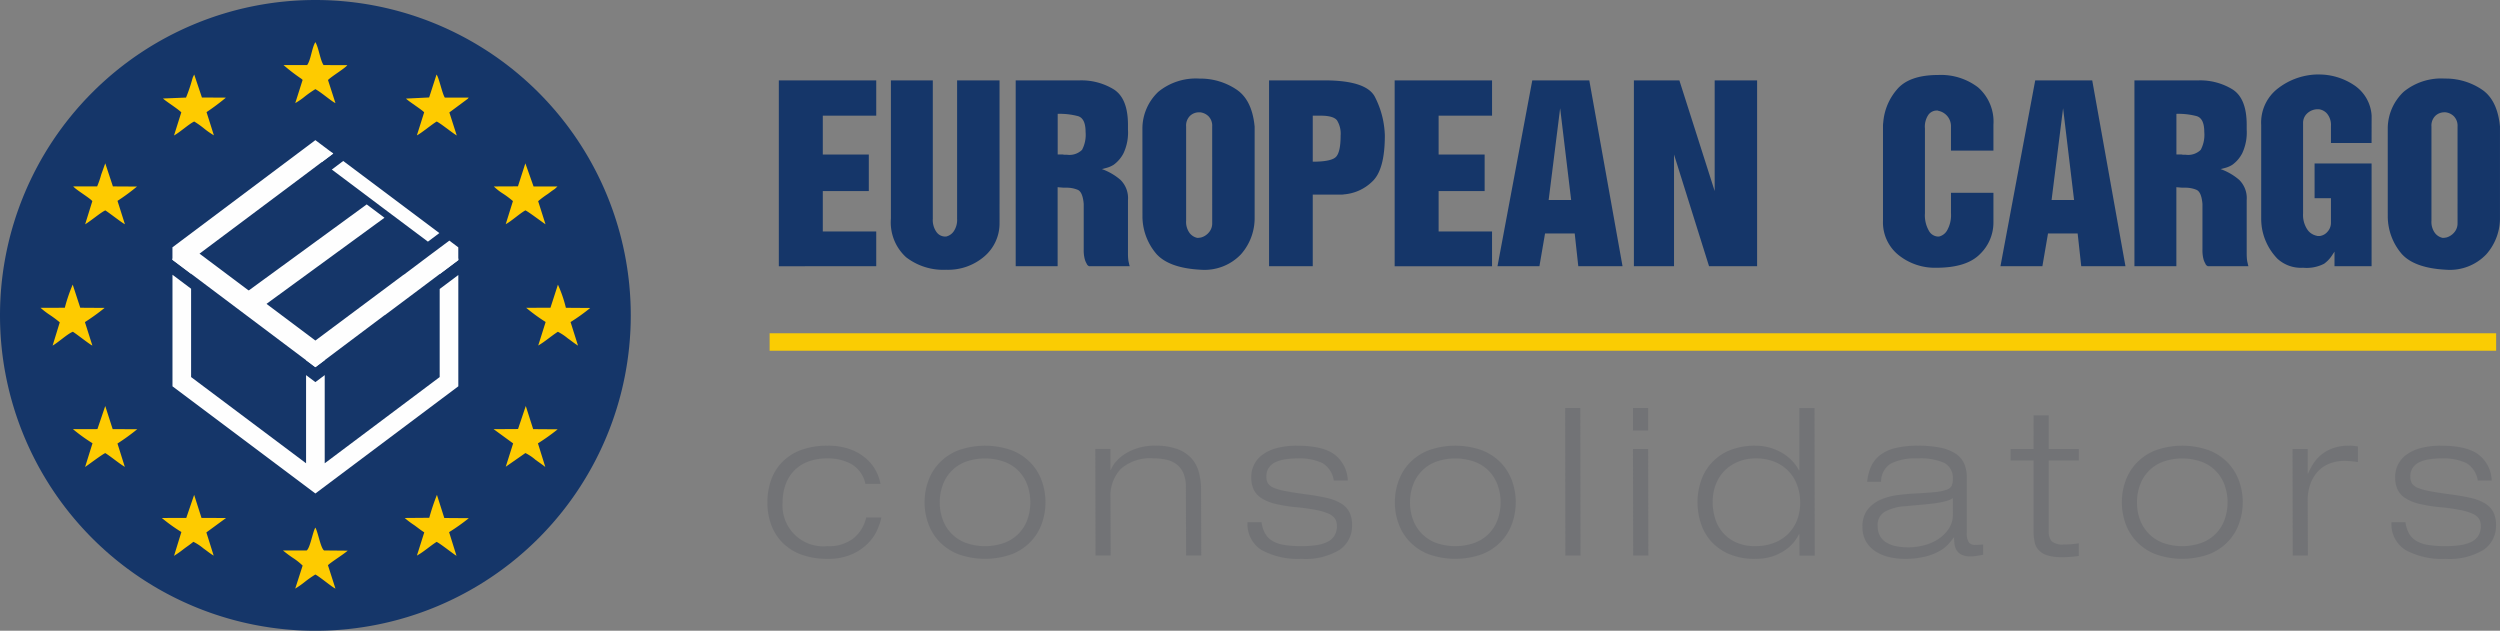 <svg id="Camada_x0020_1" xmlns="http://www.w3.org/2000/svg" width="339.842" height="85.744" viewBox="0 0 339.842 85.744">
  <rect x="0" y="0" width="339.842" height="85.744" fill="#808080" stroke="none"/>
  <g id="_1639283573376">
    <path id="Caminho_1" data-name="Caminho 1" d="M667.528,187.43H432.83v2.376h234.7Z" transform="translate(-328.211 -142.126)" fill="#facc03" fill-rule="evenodd"/>
    <path id="Caminho_2" data-name="Caminho 2" d="M438.01,42.69h13.241v4.8h-7.263v5.281h6.255v4.97h-6.255v5.492h7.263v4.723H438.01V42.69Zm20.932,0v18.8a2.8,2.8,0,0,0,.505,1.822,1.455,1.455,0,0,0,1.129.609h.174a1.755,1.755,0,0,0,1.025-.694,2.759,2.759,0,0,0,.469-1.738V42.69h5.77V62.01a5.9,5.9,0,0,1-2.052,4.6,7.547,7.547,0,0,1-5.211,1.825,8.275,8.275,0,0,1-5.438-1.7,6.4,6.4,0,0,1-2.067-5.245V42.69Zm11.276,0h8.755a8.431,8.431,0,0,1,4.554,1.216q1.943,1.218,1.946,4.832v.66a6.644,6.644,0,0,1-.609,3.2,4.457,4.457,0,0,1-1.337,1.564,3.532,3.532,0,0,1-.887.4c-.29.08-.527.145-.713.189a7.983,7.983,0,0,1,2.519,1.46,3.472,3.472,0,0,1,1.027,2.746v7.263a7.339,7.339,0,0,0,.034.781,2.572,2.572,0,0,0,.1.539,2.084,2.084,0,0,0,.07.312c.024.07.034.1.034.1h-5.526l-.121-.068a.64.64,0,0,1-.225-.314,2.229,2.229,0,0,1-.261-.66,4.608,4.608,0,0,1-.123-1.18V59.474q-.138-1.6-.8-1.9a3.925,3.925,0,0,0-1.6-.295c-.184,0-.37,0-.554-.017s-.384-.029-.592-.053V67.951h-5.7V42.69Zm5.7,4.551v5.525h.7a1.161,1.161,0,0,0,.295.034h.261a2.46,2.46,0,0,0,2.05-.66,4.342,4.342,0,0,0,.486-2.432q0-1.842-1.025-2.154A9.8,9.8,0,0,0,475.915,47.241Zm11.517,1.982a6.88,6.88,0,0,1,2.171-4.986,8.063,8.063,0,0,1,5.579-1.789h.242a8.8,8.8,0,0,1,4.725,1.441q2.19,1.407,2.538,5.09V61.246a7.427,7.427,0,0,1-1.859,5.09,6.833,6.833,0,0,1-5.4,2.1q-4.307-.21-6.065-2.12a7.893,7.893,0,0,1-1.926-5.073Zm9.485,0v-.244a1.828,1.828,0,0,0-.5-1.407,1.937,1.937,0,0,0-1.129-.539h-.174a1.779,1.779,0,0,0-1.2.469,1.854,1.854,0,0,0-.539,1.477V61.766a2.549,2.549,0,0,0,.469,1.67,1.793,1.793,0,0,0,1.025.66h.174a1,1,0,0,0,.157-.017.771.771,0,0,1,.155-.019,2.122,2.122,0,0,0,1.078-.66,1.861,1.861,0,0,0,.486-1.32Zm7.73-6.533h7.505q5.631,0,6.845,2.173a12.158,12.158,0,0,1,1.39,5.332q0,4.692-1.738,6.272a6.2,6.2,0,0,1-3.821,1.721,1.888,1.888,0,0,1-.348.034h-3.892v9.729h-5.941V42.69Zm5.941,4.8v6.255q2.469,0,3.128-.626t.66-2.92a3.46,3.46,0,0,0-.486-2.067q-.486-.642-2.224-.643Zm11.136-4.8h13.238v4.8H527.7v5.281h6.255v4.97H527.7v5.492h7.263v4.723H521.724V42.69Zm18.708,0h7.749L552.7,67.951h-6.014L546.2,63.5h-4.032l-.764,4.447h-5.7l4.728-25.261Zm2.224,16.262h3.058L544.22,46.478ZM554.241,42.69h6.185l4.8,15.046V42.69h5.767V67.951h-6.533L559.7,52.767V67.951h-5.455V42.69ZM597.35,57.978h5.77V62.01a5.954,5.954,0,0,1-1.825,4.293q-1.824,1.856-5.924,1.859a7.892,7.892,0,0,1-5.144-1.721,5.7,5.7,0,0,1-2.12-4.675V48.822a2.624,2.624,0,0,1,.034-.4,7.773,7.773,0,0,1,1.825-4.447q1.65-2.016,5.646-2.016a8.275,8.275,0,0,1,5.438,1.7,6.191,6.191,0,0,1,2.069,5.073v3.507h-5.77V48.979a2.13,2.13,0,0,0-1.738-2.154.135.135,0,0,0-.1-.034h-.138a1.414,1.414,0,0,0-1.078.556,2.849,2.849,0,0,0-.486,1.876V60.76a4.216,4.216,0,0,0,.539,2.378,1.489,1.489,0,0,0,1.2.783h.174a1.754,1.754,0,0,0,1.129-.887,4.214,4.214,0,0,0,.5-2.274V57.978ZM608.8,42.69h7.749l4.518,25.261h-6.011l-.488-4.447h-4.029l-.764,4.447h-5.7L608.8,42.69Zm2.224,16.262h3.058l-1.494-12.475ZM622.294,42.69h8.757a8.416,8.416,0,0,1,4.551,1.216q1.947,1.218,1.946,4.832v.66a6.644,6.644,0,0,1-.609,3.2,4.433,4.433,0,0,1-1.337,1.564,3.557,3.557,0,0,1-.885.4c-.29.08-.529.145-.713.189a8.012,8.012,0,0,1,2.519,1.46,3.479,3.479,0,0,1,1.025,2.746v7.263c0,.3.012.561.034.781a2.731,2.731,0,0,0,.1.539,2.471,2.471,0,0,0,.07.312l.036.1h-5.525s-.041-.022-.121-.068a.641.641,0,0,1-.227-.314,2.375,2.375,0,0,1-.261-.66,4.742,4.742,0,0,1-.121-1.18V59.474q-.138-1.6-.8-1.9a3.913,3.913,0,0,0-1.6-.295c-.186,0-.37,0-.556-.017s-.382-.029-.59-.053V67.951h-5.7V42.69Zm5.7,4.551v5.525h.694a1.161,1.161,0,0,0,.295.034h.261a2.457,2.457,0,0,0,2.05-.66,4.338,4.338,0,0,0,.488-2.432q0-1.842-1.027-2.154A9.786,9.786,0,0,0,627.994,47.241ZM654.522,51.2H649V48.909a2.418,2.418,0,0,0-.505-1.668,1.771,1.771,0,0,0-1.129-.624h-.278a2.08,2.08,0,0,0-1.269.52,1.737,1.737,0,0,0-.607,1.32v12.3a3.582,3.582,0,0,0,.573,2.2,2.007,2.007,0,0,0,1.269.853.321.321,0,0,0,.138.034h.314a1.674,1.674,0,0,0,1.022-.573A1.785,1.785,0,0,0,649,62.01v-3.3h-2.224V53.983h7.749V67.951h-5.04v-1.98c-.046.07-.092.138-.14.208l-.138.21a4.27,4.27,0,0,1-1.146,1.233,5.2,5.2,0,0,1-2.85.539,4.716,4.716,0,0,1-3.493-1.235,7.848,7.848,0,0,1-2.1-4.169,8.752,8.752,0,0,1-.1-1.267V48.738a5.845,5.845,0,0,1,2.347-5.006,9.059,9.059,0,0,1,5.158-1.842h.314a8.57,8.57,0,0,1,4.742,1.407,5.352,5.352,0,0,1,2.451,4.189Zm2.2-1.98a6.881,6.881,0,0,1,2.173-4.986,8.06,8.06,0,0,1,5.576-1.789h.244a8.794,8.794,0,0,1,4.725,1.441q2.19,1.407,2.538,5.09V61.246a7.417,7.417,0,0,1-1.861,5.09,6.831,6.831,0,0,1-5.4,2.1q-4.311-.21-6.064-2.12a7.881,7.881,0,0,1-1.929-5.073Zm9.487,0v-.244a1.837,1.837,0,0,0-.5-1.407,1.937,1.937,0,0,0-1.131-.539h-.172a1.779,1.779,0,0,0-1.2.469,1.854,1.854,0,0,0-.542,1.477V61.766a2.535,2.535,0,0,0,.471,1.67,1.785,1.785,0,0,0,1.025.66h.174a.971.971,0,0,0,.155-.017.813.813,0,0,1,.157-.019,2.142,2.142,0,0,0,1.078-.66,1.862,1.862,0,0,0,.486-1.32Z" transform="translate(-332.139 -31.765)" fill="#153669"/>
    <path id="Caminho_3" data-name="Caminho 3" d="M447.091,244.337a8.411,8.411,0,0,1-.558,1.685,6.2,6.2,0,0,1-1.267,1.837,7.053,7.053,0,0,1-2.2,1.491,7.961,7.961,0,0,1-3.3.614,10.1,10.1,0,0,1-3.5-.558,6.952,6.952,0,0,1-2.548-1.574,6.769,6.769,0,0,1-1.576-2.422,8.645,8.645,0,0,1-.544-3.135,8.958,8.958,0,0,1,.5-3.024,6.708,6.708,0,0,1,1.518-2.451,6.991,6.991,0,0,1,2.55-1.629,10.067,10.067,0,0,1,3.594-.585,8.71,8.71,0,0,1,3.176.515,6.886,6.886,0,0,1,2.156,1.3,5.74,5.74,0,0,1,1.3,1.685,6.589,6.589,0,0,1,.585,1.685h-2.062a4.035,4.035,0,0,0-1.854-2.659,6.5,6.5,0,0,0-3.3-.8,7.223,7.223,0,0,0-2.7.462,5.143,5.143,0,0,0-1.893,1.267,5.268,5.268,0,0,0-1.129,1.895,7.142,7.142,0,0,0-.375,2.34,5.547,5.547,0,0,0,6.1,5.961,5.348,5.348,0,0,0,3.577-1.1,5.057,5.057,0,0,0,1.687-2.8Zm5.874-2.062a8.453,8.453,0,0,1,.5-2.9,6.96,6.96,0,0,1,1.518-2.465,7.222,7.222,0,0,1,2.562-1.7,10.875,10.875,0,0,1,7.273,0,7.245,7.245,0,0,1,2.562,1.7,7,7,0,0,1,1.518,2.465,8.637,8.637,0,0,1,0,5.794,6.976,6.976,0,0,1-1.518,2.465,7.213,7.213,0,0,1-2.562,1.7,10.836,10.836,0,0,1-7.273,0,7.19,7.19,0,0,1-2.562-1.7,6.94,6.94,0,0,1-1.518-2.465A8.439,8.439,0,0,1,452.965,242.275Zm2.062,0a6.64,6.64,0,0,0,.418,2.4,5.291,5.291,0,0,0,3.121,3.12,7.891,7.891,0,0,0,5.223,0,5.251,5.251,0,0,0,3.133-3.12,7.036,7.036,0,0,0,0-4.779,5.229,5.229,0,0,0-3.133-3.133,7.851,7.851,0,0,0-5.223,0,5.268,5.268,0,0,0-3.121,3.133A6.685,6.685,0,0,0,455.027,242.275Zm33.455-2.091a4.613,4.613,0,0,0-.319-1.825,3.118,3.118,0,0,0-.892-1.2,3.454,3.454,0,0,0-1.38-.655,7.546,7.546,0,0,0-1.781-.2,6.08,6.08,0,0,0-4.457,1.421,5.31,5.31,0,0,0-1.421,3.928l.027,7.856H476.2l-.029-14.486h2.062v2.842h.056a3.829,3.829,0,0,1,.74-1.17,5.521,5.521,0,0,1,1.281-1.059,7.153,7.153,0,0,1,1.767-.766,7.817,7.817,0,0,1,2.2-.292,8.742,8.742,0,0,1,2.995.445,4.819,4.819,0,0,1,1.936,1.24,4.592,4.592,0,0,1,1.03,1.895,8.794,8.794,0,0,1,.307,2.381l.029,8.97h-2.062l-.029-9.332Zm20.11-.863a3.324,3.324,0,0,0-1.559-2.381,7.439,7.439,0,0,0-3.427-.628,10.573,10.573,0,0,0-1.561.114,4.979,4.979,0,0,0-1.337.375,2.282,2.282,0,0,0-.933.752,2.088,2.088,0,0,0-.348,1.24,1.743,1.743,0,0,0,.222.921,1.691,1.691,0,0,0,.824.612,8.422,8.422,0,0,0,1.641.447q1.044.2,2.69.418,1.668.221,2.855.5a6.435,6.435,0,0,1,1.936.752,3.044,3.044,0,0,1,1.114,1.17,3.778,3.778,0,0,1,.363,1.755,3.905,3.905,0,0,1-1.714,3.384,8.961,8.961,0,0,1-5.168,1.213,10.325,10.325,0,0,1-5.39-1.184,4.122,4.122,0,0,1-1.936-3.8h1.9a4.4,4.4,0,0,0,.488,1.532,2.777,2.777,0,0,0,.974,1,4.409,4.409,0,0,0,1.6.558,14.333,14.333,0,0,0,2.369.167,13.851,13.851,0,0,0,1.965-.126,5.229,5.229,0,0,0,1.518-.43,2.357,2.357,0,0,0,.989-.851,2.451,2.451,0,0,0,.348-1.351,1.827,1.827,0,0,0-.237-.933,1.885,1.885,0,0,0-.848-.7,7.732,7.732,0,0,0-1.687-.515,26.722,26.722,0,0,0-2.77-.389,19.617,19.617,0,0,1-2.857-.462,5.993,5.993,0,0,1-1.88-.778,2.893,2.893,0,0,1-1.044-1.172,3.847,3.847,0,0,1-.319-1.656,3.688,3.688,0,0,1,1.544-3.079,5.8,5.8,0,0,1,1.936-.892,10.56,10.56,0,0,1,2.758-.319q3.51,0,5.112,1.225a4.606,4.606,0,0,1,1.769,3.51Zm8.3,2.954a8.454,8.454,0,0,1,.5-2.9,6.961,6.961,0,0,1,1.518-2.465,7.222,7.222,0,0,1,2.562-1.7,10.875,10.875,0,0,1,7.273,0,7.244,7.244,0,0,1,2.562,1.7,7,7,0,0,1,1.518,2.465,8.637,8.637,0,0,1,0,5.794,6.975,6.975,0,0,1-1.518,2.465,7.212,7.212,0,0,1-2.562,1.7,10.835,10.835,0,0,1-7.273,0,7.189,7.189,0,0,1-2.562-1.7,6.941,6.941,0,0,1-1.518-2.465A8.441,8.441,0,0,1,516.89,242.275Zm2.062,0a6.64,6.64,0,0,0,.418,2.4,5.292,5.292,0,0,0,3.12,3.12,7.891,7.891,0,0,0,5.223,0,5.251,5.251,0,0,0,3.133-3.12,7.034,7.034,0,0,0,0-4.779,5.229,5.229,0,0,0-3.133-3.133,7.85,7.85,0,0,0-5.223,0,5.268,5.268,0,0,0-3.12,3.133A6.685,6.685,0,0,0,518.952,242.275Zm21.087-12.815H542.1l.027,20.057h-2.059Zm9.219,0h2.062v3.065h-2.062Zm0,5.571h2.062l.027,14.486h-2.062Zm22.617,11.59h-.056a5.674,5.674,0,0,1-.667,1.044,5.552,5.552,0,0,1-1.17,1.085,6.754,6.754,0,0,1-1.728.865,7.127,7.127,0,0,1-2.34.348,8.7,8.7,0,0,1-3.732-.711,6.984,6.984,0,0,1-2.424-1.81,6.814,6.814,0,0,1-1.322-2.465,9.434,9.434,0,0,1-.406-2.7,8.98,8.98,0,0,1,.474-2.9,6.785,6.785,0,0,1,3.9-4.165,8.98,8.98,0,0,1,3.51-.626,7.068,7.068,0,0,1,3.635.989,6.361,6.361,0,0,1,1.337,1.059,5.6,5.6,0,0,1,.933,1.3h.056v-8.47h2.062l.029,20.057H571.9Zm.111-4.346a6.717,6.717,0,0,0-.363-2.187,5.345,5.345,0,0,0-2.978-3.258,6.619,6.619,0,0,0-2.731-.517,6.178,6.178,0,0,0-2.284.418,5.671,5.671,0,0,0-1.854,1.184,5.345,5.345,0,0,0-1.237,1.88,6.568,6.568,0,0,0-.447,2.48,7.448,7.448,0,0,0,.322,2.158,5.137,5.137,0,0,0,2.813,3.273,6.16,6.16,0,0,0,2.688.529,6.941,6.941,0,0,0,2.4-.4,5.533,5.533,0,0,0,1.922-1.155,5.422,5.422,0,0,0,1.284-1.866A6.453,6.453,0,0,0,571.985,242.275Zm9.108-2.787a6.628,6.628,0,0,1,.515-2.047,4.136,4.136,0,0,1,1.2-1.545,5.475,5.475,0,0,1,2.062-.977,12.5,12.5,0,0,1,3.133-.334,14.559,14.559,0,0,1,3.079.278,5.86,5.86,0,0,1,2.062.822,3.119,3.119,0,0,1,1.141,1.351,4.613,4.613,0,0,1,.348,1.839v7.575a2.2,2.2,0,0,0,.266,1.255,1.013,1.013,0,0,0,.877.363c.186,0,.365,0,.544-.014s.355-.022.541-.041v1.392c-.2.039-.459.085-.766.14a5.366,5.366,0,0,1-.96.085,2.614,2.614,0,0,1-1.225-.239,1.635,1.635,0,0,1-.67-.612,2.088,2.088,0,0,1-.278-.836,7.529,7.529,0,0,1-.056-.877h-.056q-.254.363-.67.851a4.8,4.8,0,0,1-1.184.948,7.772,7.772,0,0,1-1.948.778,11.516,11.516,0,0,1-2.968.322,8.941,8.941,0,0,1-1.922-.222,6.006,6.006,0,0,1-1.825-.725,4.125,4.125,0,0,1-1.351-1.337,3.784,3.784,0,0,1-.529-2.062,3.7,3.7,0,0,1,.682-2.328,4.536,4.536,0,0,1,1.743-1.351,8.444,8.444,0,0,1,2.325-.641q1.269-.163,2.465-.222,1.7-.083,2.7-.193a6.238,6.238,0,0,0,1.532-.321,1.154,1.154,0,0,0,.681-.544,2.086,2.086,0,0,0,.155-.863,2.32,2.32,0,0,0-1.117-2.214,7.924,7.924,0,0,0-3.676-.628,7.371,7.371,0,0,0-3.65.711,2.859,2.859,0,0,0-1.308,2.465h-1.9Zm11.646,2.229a2.926,2.926,0,0,1-.807.363,10.788,10.788,0,0,1-1.213.266c-.493.082-1.1.157-1.81.222s-1.583.143-2.6.237a6.757,6.757,0,0,0-2.816.752,2.066,2.066,0,0,0-.974,1.922,2.757,2.757,0,0,0,.334,1.409,2.468,2.468,0,0,0,.921.9,4.189,4.189,0,0,0,1.337.474,8.789,8.789,0,0,0,1.588.138,8.467,8.467,0,0,0,2.115-.278,6.344,6.344,0,0,0,1.951-.848,5.05,5.05,0,0,0,1.421-1.407,3.434,3.434,0,0,0,.558-1.951Zm10.974-11.254h2.059v4.568h4.095v1.561h-4.095v9.581a2.04,2.04,0,0,0,.4,1.395,2.262,2.262,0,0,0,1.658.445,11.486,11.486,0,0,0,1.24-.056c.326-.036.59-.075.793-.111v1.728c-.389.056-.778.1-1.167.126s-.754.041-1.088.041a6.779,6.779,0,0,1-1.977-.237,2.755,2.755,0,0,1-1.184-.684,2.282,2.282,0,0,1-.585-1.114,7.071,7.071,0,0,1-.152-1.559v-9.555h-3.121v-1.561h3.121Zm12,11.812a8.509,8.509,0,0,1,.5-2.9,7,7,0,0,1,1.518-2.465,7.223,7.223,0,0,1,2.562-1.7,10.875,10.875,0,0,1,7.273,0,7.244,7.244,0,0,1,2.562,1.7,6.993,6.993,0,0,1,1.518,2.465,8.6,8.6,0,0,1,0,5.794,6.972,6.972,0,0,1-1.518,2.465,7.212,7.212,0,0,1-2.562,1.7,10.836,10.836,0,0,1-7.273,0,7.191,7.191,0,0,1-2.562-1.7,6.975,6.975,0,0,1-1.518-2.465A8.5,8.5,0,0,1,615.715,242.275Zm2.059,0a6.634,6.634,0,0,0,.418,2.4,5.291,5.291,0,0,0,3.12,3.12,7.891,7.891,0,0,0,5.223,0,5.251,5.251,0,0,0,3.133-3.12,7.035,7.035,0,0,0,0-4.779,5.228,5.228,0,0,0-3.133-3.133,7.851,7.851,0,0,0-5.223,0,5.268,5.268,0,0,0-3.12,3.133A6.681,6.681,0,0,0,617.775,242.275Zm21.142-7.244h2.062v3.316h.056a10.188,10.188,0,0,1,.7-1.31,5.049,5.049,0,0,1,1.073-1.211,5.5,5.5,0,0,1,1.574-.892,6.227,6.227,0,0,1,2.2-.348,5.035,5.035,0,0,1,1.226.111v2.117a11.231,11.231,0,0,0-1.9-.167,5.652,5.652,0,0,0-1.714.278,4.289,4.289,0,0,0-1.586.918,4.824,4.824,0,0,0-1.172,1.7,6.539,6.539,0,0,0-.459,2.591l.029,7.382h-2.062Zm25.181,4.29a3.324,3.324,0,0,0-1.559-2.381,7.431,7.431,0,0,0-3.427-.628,10.517,10.517,0,0,0-1.559.114,4.972,4.972,0,0,0-1.339.375,2.281,2.281,0,0,0-.933.752,2.105,2.105,0,0,0-.348,1.24,1.745,1.745,0,0,0,.222.921,1.691,1.691,0,0,0,.824.612,8.419,8.419,0,0,0,1.641.447q1.048.2,2.69.418,1.671.221,2.855.5a6.434,6.434,0,0,1,1.936.752,3.044,3.044,0,0,1,1.114,1.17,3.778,3.778,0,0,1,.363,1.755,3.905,3.905,0,0,1-1.714,3.384,8.957,8.957,0,0,1-5.168,1.213,10.325,10.325,0,0,1-5.39-1.184,4.122,4.122,0,0,1-1.936-3.8h1.895a4.4,4.4,0,0,0,.488,1.532,2.777,2.777,0,0,0,.974,1,4.423,4.423,0,0,0,1.6.558,14.28,14.28,0,0,0,2.366.167,13.853,13.853,0,0,0,1.965-.126,5.229,5.229,0,0,0,1.518-.43,2.356,2.356,0,0,0,.989-.851,2.45,2.45,0,0,0,.348-1.351,1.828,1.828,0,0,0-.237-.933,1.885,1.885,0,0,0-.848-.7,7.689,7.689,0,0,0-1.687-.515,26.723,26.723,0,0,0-2.77-.389,19.619,19.619,0,0,1-2.857-.462,5.993,5.993,0,0,1-1.88-.778,2.893,2.893,0,0,1-1.044-1.172,3.882,3.882,0,0,1-.319-1.656,3.688,3.688,0,0,1,1.545-3.079,5.819,5.819,0,0,1,1.936-.892,10.559,10.559,0,0,1,2.758-.319q3.51,0,5.112,1.225a4.606,4.606,0,0,1,1.769,3.51h-1.9Z" transform="translate(-327.278 -173.997)" fill="#727376"/>
    <path id="Caminho_4" data-name="Caminho 4" d="M42.872,0A42.872,42.872,0,1,1,0,42.872,42.874,42.874,0,0,1,42.872,0Z" fill="#153669" fill-rule="evenodd"/>
    <g id="Grupo_1" data-name="Grupo 1" transform="translate(5.511 5.726)">
      <path id="Caminho_5" data-name="Caminho 5" d="M299.214,163.21l-3.3.012a24.53,24.53,0,0,0,2.644,1.929l-1.008,3.2c.943-.549,1.774-1.3,2.671-1.871a7.347,7.347,0,0,1,1.354.9c.5.348.872.665,1.385.984l-1.013-3.205a25.868,25.868,0,0,0,2.673-1.914l-3.309-.024a17.355,17.355,0,0,0-1.083-3.147Z" transform="translate(-229.897 -127.106)" fill="#fecb00" fill-rule="evenodd"/>
      <path id="Caminho_6" data-name="Caminho 6" d="M26.1,163.215l-3.3.007a11.036,11.036,0,0,0,1.269.974,15.618,15.618,0,0,1,1.344,1l-.974,3.164c.812-.459,2.028-1.607,2.758-1.883.67.43,2.2,1.665,2.649,1.88l-1.013-3.191a29.861,29.861,0,0,0,2.678-1.931l-3.311-.022-1.027-3.145A21.534,21.534,0,0,0,26.1,163.215Z" transform="translate(-22.8 -127.106)" fill="#fecb00" fill-rule="evenodd"/>
      <path id="Caminho_7" data-name="Caminho 7" d="M230.936,281.418l-3.336.027a11.966,11.966,0,0,0,1.3.977c.5.36.889.684,1.361.977l-1,3.157c.938-.512,1.791-1.305,2.676-1.861.428.174,2.108,1.518,2.707,1.9l-1.008-3.224a27.551,27.551,0,0,0,2.683-1.9l-3.336-.024-1-3.142a28.946,28.946,0,0,0-1.044,3.118Z" transform="translate(-178.098 -216.758)" fill="#fecb00" fill-rule="evenodd"/>
      <path id="Caminho_8" data-name="Caminho 8" d="M162.655,26.808H159.44a25.727,25.727,0,0,0,2.424,1.861c.181.155.051.031.174.162l-1,3.149a9.073,9.073,0,0,0,1.315-.909,15.041,15.041,0,0,1,1.419-.989c.8.43,2.166,1.641,2.731,1.9l-1.015-3.142c.558-.551,2.374-1.624,2.62-2.018l-3.222-.012c-.479-.715-.648-2.354-1.114-3.116C163.283,24.483,163.17,26.1,162.655,26.808Z" transform="translate(-126.413 -23.69)" fill="#fecb00" fill-rule="evenodd"/>
      <path id="Caminho_9" data-name="Caminho 9" d="M44.451,94.98l-3.251,0c.348.454,2.171,1.513,2.594,2l-.979,3.152c.754-.447,2.2-1.673,2.746-1.888.6.379,2.289,1.716,2.661,1.876l-1.008-3.174A27.424,27.424,0,0,0,49.863,95l-3.273-.019L45.551,91.84,45,93.375a12.411,12.411,0,0,1-.551,1.6Z" transform="translate(-36.753 -75.367)" fill="#fecb00" fill-rule="evenodd"/>
      <path id="Caminho_10" data-name="Caminho 10" d="M281,94.965l-3.28.015a7.625,7.625,0,0,0,1.269.989,12.162,12.162,0,0,1,1.329,1l-.979,3.137c.7-.35,1.943-1.482,2.673-1.873.348.131,2.154,1.508,2.734,1.888l-1-3.14A12.7,12.7,0,0,1,285.063,96c.215-.157.384-.29.619-.459.133-.094.205-.131.346-.239l.346-.324-3.253,0-1.114-3.142Z" transform="translate(-216.103 -75.36)" fill="#fecb00" fill-rule="evenodd"/>
      <path id="Caminho_11" data-name="Caminho 11" d="M44.356,231.47l-3.326.007a23.448,23.448,0,0,0,2.659,1.917l-1.008,3.227c.44-.295,2.383-1.76,2.748-1.89.9.578,1.719,1.3,2.652,1.876l-1-3.176a28.776,28.776,0,0,0,2.685-1.943l-3.338-.017-1.008-3.14Z" transform="translate(-36.624 -178.866)" fill="#fecb00" fill-rule="evenodd"/>
      <path id="Caminho_12" data-name="Caminho 12" d="M162.365,299.846l-3.215,0a15.946,15.946,0,0,0,1.317.986,8.465,8.465,0,0,1,1.354,1.068l-1.008,3.13a12.569,12.569,0,0,0,1.354-.955,13.649,13.649,0,0,1,1.383-.962c.6.3,2.272,1.723,2.731,1.914l-1.02-3.181c.522-.488,2-1.383,2.69-1.975l-3.215-.029c-.474-.317-.827-2.526-1.187-3.106C163.191,297.318,162.838,299.529,162.365,299.846Z" transform="translate(-126.193 -230.741)" fill="#fecb00" fill-rule="evenodd"/>
      <path id="Caminho_13" data-name="Caminho 13" d="M94.334,281.443l-3.324.01a22.761,22.761,0,0,0,2.659,1.907l-1,3.241a13.9,13.9,0,0,0,1.291-.911c.474-.363.889-.619,1.337-1a6.844,6.844,0,0,1,1.361.892c.5.353.877.679,1.4.989l-.993-3.157,2.676-1.96-3.338-.01-1-3.135Z" transform="translate(-74.523 -216.766)" fill="#fecb00" fill-rule="evenodd"/>
      <path id="Caminho_14" data-name="Caminho 14" d="M231.47,45.013l-3.15.155c.457.447,2.11,1.467,2.473,1.866l-.989,3.128c.483-.2,2.006-1.472,2.69-1.876.5.218,1.96,1.426,2.731,1.9l-1.008-3.137,2.465-1.827a1.08,1.08,0,0,0,.16-.186l-3.239,0c-.379-.6-.776-2.666-1.129-3.137Z" transform="translate(-178.644 -37.491)" fill="#fecb00" fill-rule="evenodd"/>
      <path id="Caminho_15" data-name="Caminho 15" d="M94.8,45.035l-3.128.128c.387.387,1.926,1.332,2.487,1.878l-.993,3.149c.8-.435,2.033-1.566,2.746-1.9a12.509,12.509,0,0,1,1.339.948,10.525,10.525,0,0,0,1.337.931l-1-3.154a31.391,31.391,0,0,0,2.635-1.97l-3.263-.019L95.912,41.9l-.172.353c-.044.109-.085.271-.118.372A20.4,20.4,0,0,1,94.8,45.035Z" transform="translate(-75.023 -37.498)" fill="#fecb00" fill-rule="evenodd"/>
      <path id="Caminho_16" data-name="Caminho 16" d="M280.929,231.46l-3.319.019,2.654,1.936-1.005,3.171,2.671-1.861a6.345,6.345,0,0,1,1.392.938c.428.3.945.665,1.313.957l-1-3.212a28.525,28.525,0,0,0,2.685-1.909l-3.333-.024-1.005-3.145Z" transform="translate(-216.02 -178.866)" fill="#fecb00" fill-rule="evenodd"/>
    </g>
    <path id="Caminho_17" data-name="Caminho 17" d="M135.845,93.39l0,1.731-6.031,4.53-3.962,2.963-.01-.014-9.427,7.08-19.426-14.6,0-1.692,19.429-14.57,2.424,1.818-3.913,2.942L100.669,94.248l15.75,11.812L128.4,97.122l.01.012,3.56-2.676,2.659-1.982Z" transform="translate(-73.547 -59.768)" fill="#fefefe" fill-rule="evenodd"/>
    <path id="Caminho_18" data-name="Caminho 18" d="M115.16,173.195V161.209l1.267.952,1.267-.952v11.986l15.629-11.721V149.5l2.533-1.9v15.129Q126.131,170,116.426,177.3q-9.71-7.291-19.426-14.568V147.566l2.531,1.9v12.006l15.629,11.721Zm0-14.019v-.205l1.267.95,1.267-.95v.205l-1.267.952Zm18.162-11.7v-.222l2.533-1.9v.22ZM97,145.536v-.186l2.531,1.9v.186Z" transform="translate(-73.554 -110.217)" fill="#fefefe"/>
    <path id="Caminho_19" data-name="Caminho 19" d="M136.28,127.294l16.908-12.334,2.415,1.813-17.618,12.861Z" transform="translate(-103.34 -87.173)" fill="#fefefe" fill-rule="evenodd"/>
    <path id="Caminho_20" data-name="Caminho 20" d="M194.791,97.857l-6.139-4.6-5.878-4.416,0,0-1.047-.783,1.552-1.167q6.541,4.895,13.067,9.8ZM180.368,87.04l-.2-.147,1.552-1.163.2.147Z" transform="translate(-136.621 -65.008)" fill="#fefefe"/>
  </g>
</svg>
